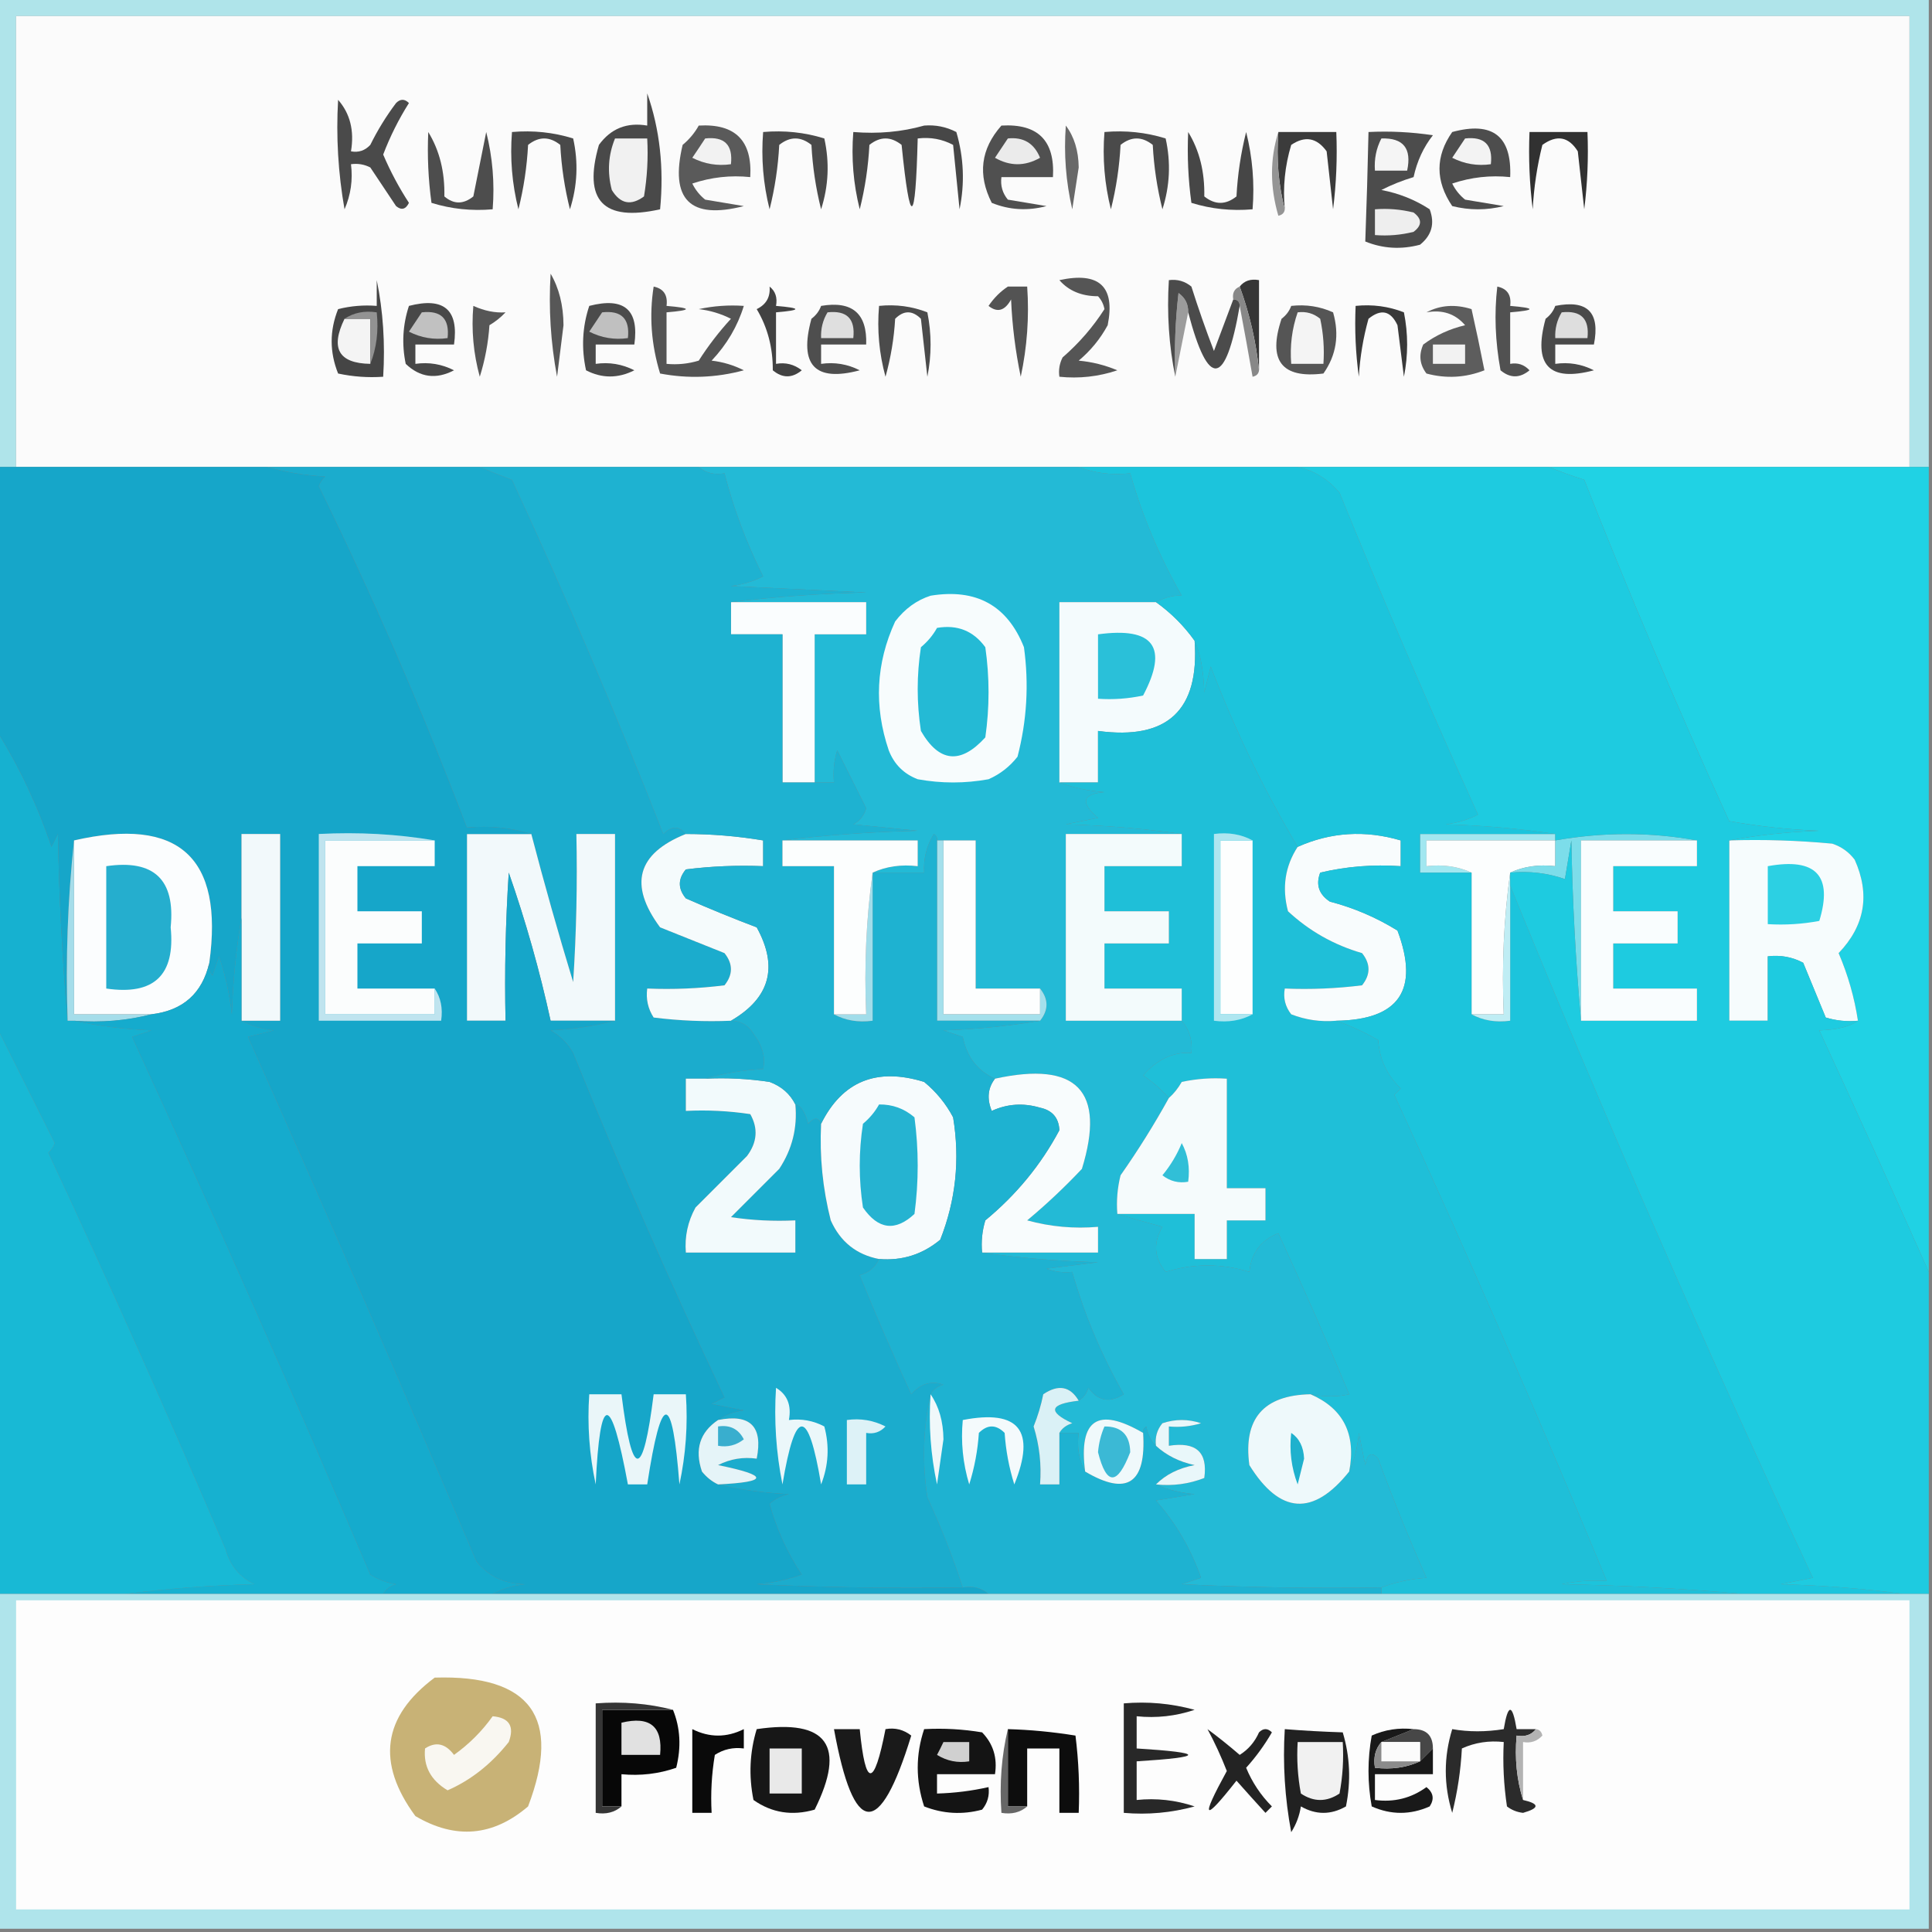 <?xml version="1.0" encoding="UTF-8"?>
<!DOCTYPE svg PUBLIC "-//W3C//DTD SVG 1.1//EN" "http://www.w3.org/Graphics/SVG/1.1/DTD/svg11.dtd">
<svg xmlns="http://www.w3.org/2000/svg" version="1.1" width="300px" height="300px" style="shape-rendering:geometricPrecision; text-rendering:geometricPrecision; image-rendering:optimizeQuality; fill-rule:evenodd; clip-rule:evenodd" xmlns:xlink="http://www.w3.org/1999/xlink">
<rect width="100%" height="100%" fill="#808080" stroke="none"/>
<g><path style="opacity:1" fill="#afe4ea" d="M -0.5,-0.5 C 99.5,-0.5 199.5,-0.5 299.5,-0.5C 299.5,23.833 299.5,48.167 299.5,72.5C 298.5,72.5 297.5,72.5 296.5,72.5C 296.5,49.167 296.5,25.833 296.5,2.5C 198.5,2.5 100.5,2.5 2.5,2.5C 2.5,25.833 2.5,49.167 2.5,72.5C 1.5,72.5 0.5,72.5 -0.5,72.5C -0.5,48.167 -0.5,23.833 -0.5,-0.5 Z"/></g>
<g><path style="opacity:1" fill="#fbfbfb" d="M 296.5,72.5 C 277.833,72.5 259.167,72.5 240.5,72.5C 227.5,72.5 214.5,72.5 201.5,72.5C 190.167,72.5 178.833,72.5 167.5,72.5C 147.833,72.5 128.167,72.5 108.5,72.5C 97.167,72.5 85.833,72.5 74.5,72.5C 63.5,72.5 52.5,72.5 41.5,72.5C 28.5,72.5 15.5,72.5 2.5,72.5C 2.5,49.167 2.5,25.833 2.5,2.5C 100.5,2.5 198.5,2.5 296.5,2.5C 296.5,25.833 296.5,49.167 296.5,72.5 Z"/></g>
<g><path style="opacity:1" fill="#5a5a5a" d="M 108.5,19.5 C 114.167,19.167 116.833,21.833 116.5,27.5C 113.428,27.183 110.428,27.516 107.5,28.5C 107.977,29.478 108.643,30.311 109.5,31C 111.5,31.333 113.5,31.667 115.5,32C 107.145,34.152 103.979,30.985 106,22.5C 107.045,21.627 107.878,20.627 108.5,19.5 Z"/></g>
<g><path style="opacity:1" fill="#4a4a4a" d="M 171.5,20.5 C 174.777,20.216 177.943,20.549 181,21.5C 181.825,25.211 181.659,28.878 180.5,32.5C 179.676,29.215 179.176,25.882 179,22.5C 177.333,21.167 175.667,21.167 174,22.5C 173.824,25.882 173.324,29.215 172.5,32.5C 171.509,28.555 171.176,24.555 171.5,20.5 Z"/></g>
<g><path style="opacity:1" fill="#4c4c4c" d="M 212.5,20.5 C 215.85,20.335 219.183,20.502 222.5,21C 221.036,22.864 220.036,25.031 219.5,27.5C 217.775,28.015 216.108,28.682 214.5,29.5C 217.257,30.029 219.757,31.029 222,32.5C 222.825,34.701 222.325,36.534 220.5,38C 217.571,38.777 214.737,38.611 212,37.5C 212.212,31.785 212.379,26.118 212.5,20.5 Z"/></g>
<g><path style="opacity:1" fill="#494949" d="M 79.5,20.5 C 82.777,20.216 85.943,20.549 89,21.5C 89.825,25.211 89.659,28.878 88.5,32.5C 87.676,29.215 87.176,25.882 87,22.5C 85.333,21.167 83.667,21.167 82,22.5C 81.824,25.882 81.324,29.215 80.5,32.5C 79.509,28.555 79.176,24.555 79.5,20.5 Z"/></g>
<g><path style="opacity:1" fill="#494949" d="M 100.5,14.5 C 102.453,20.074 103.12,26.074 102.5,32.5C 93.662,34.475 90.495,31.142 93,22.5C 94.848,19.959 97.348,18.959 100.5,19.5C 100.5,17.833 100.5,16.167 100.5,14.5 Z"/></g>
<g><path style="opacity:1" fill="#474747" d="M 143.5,19.5 C 145.262,19.357 146.929,19.691 148.5,20.5C 149.66,24.459 149.827,28.459 149,32.5C 148.667,29.167 148.333,25.833 148,22.5C 146.301,21.594 144.467,21.261 142.5,21.5C 142.153,35.191 141.32,35.525 140,22.5C 138.333,21.167 136.667,21.167 135,22.5C 134.824,25.882 134.324,29.215 133.5,32.5C 132.509,28.555 132.176,24.555 132.5,20.5C 136.371,20.815 140.038,20.482 143.5,19.5 Z"/></g>
<g><path style="opacity:1" fill="#686868" d="M 165.5,19.5 C 166.8,21.223 167.467,23.39 167.5,26C 167.167,28.167 166.833,30.333 166.5,32.5C 165.508,28.217 165.174,23.884 165.5,19.5 Z"/></g>
<g><path style="opacity:1" fill="#3b3b3b" d="M 198.5,20.5 C 201.5,20.5 204.5,20.5 207.5,20.5C 207.666,24.514 207.499,28.514 207,32.5C 206.667,29.5 206.333,26.5 206,23.5C 204.477,21.38 202.644,21.047 200.5,22.5C 199.513,25.768 199.18,29.102 199.5,32.5C 198.517,28.702 198.183,24.702 198.5,20.5 Z"/></g>
<g><path style="opacity:1" fill="#f1f1f1" d="M 95.5,21.5 C 97.167,21.5 98.833,21.5 100.5,21.5C 100.665,24.518 100.498,27.518 100,30.5C 97.978,31.991 96.312,31.658 95,29.5C 94.278,26.739 94.445,24.073 95.5,21.5 Z"/></g>
<g><path style="opacity:1" fill="#f2f2f2" d="M 109.5,21.5 C 112.5,21.167 113.833,22.5 113.5,25.5C 111.396,25.799 109.396,25.466 107.5,24.5C 108.193,23.482 108.859,22.482 109.5,21.5 Z"/></g>
<g><path style="opacity:1" fill="#464646" d="M 184.5,20.5 C 186.25,23.355 187.083,26.689 187,30.5C 188.667,31.833 190.333,31.833 192,30.5C 192.176,27.118 192.676,23.785 193.5,20.5C 194.491,24.445 194.824,28.445 194.5,32.5C 191.223,32.784 188.057,32.45 185,31.5C 184.501,27.848 184.335,24.182 184.5,20.5 Z"/></g>
<g><path style="opacity:1" fill="#959595" d="M 198.5,20.5 C 198.183,24.702 198.517,28.702 199.5,32.5C 199.44,33.043 199.107,33.376 198.5,33.5C 197.189,29.016 197.189,24.683 198.5,20.5 Z"/></g>
<g><path style="opacity:1" fill="#f5f5f5" d="M 214.5,21.5 C 217.91,21.384 219.244,23.05 218.5,26.5C 216.833,26.5 215.167,26.5 213.5,26.5C 213.366,24.709 213.699,23.042 214.5,21.5 Z"/></g>
<g><path style="opacity:1" fill="#4a4a4a" d="M 52.5,15.5 C 54.369,17.635 55.036,20.302 54.5,23.5C 55.675,23.719 56.675,23.386 57.5,22.5C 58.635,20.201 59.968,18.034 61.5,16C 62.167,15.333 62.833,15.333 63.5,16C 61.903,18.527 60.57,21.194 59.5,24C 60.615,26.616 61.949,29.116 63.5,31.5C 62.998,32.521 62.332,32.688 61.5,32C 60.167,30 58.833,28 57.5,26C 56.552,25.517 55.552,25.351 54.5,25.5C 54.808,27.924 54.474,30.257 53.5,32.5C 52.505,26.872 52.171,21.206 52.5,15.5 Z"/></g>
<g><path style="opacity:1" fill="#4a4a4a" d="M 118.5,20.5 C 121.777,20.216 124.943,20.549 128,21.5C 128.825,25.211 128.659,28.878 127.5,32.5C 126.676,29.215 126.176,25.882 126,22.5C 124.333,21.167 122.667,21.167 121,22.5C 120.824,25.882 120.324,29.215 119.5,32.5C 118.509,28.555 118.176,24.555 118.5,20.5 Z"/></g>
<g><path style="opacity:1" fill="#313131" d="M 237.5,20.5 C 240.5,20.5 243.5,20.5 246.5,20.5C 246.666,24.514 246.499,28.514 246,32.5C 245.667,29.5 245.333,26.5 245,23.5C 243.573,21.213 241.739,20.88 239.5,22.5C 238.676,25.785 238.176,29.118 238,32.5C 237.501,28.514 237.334,24.514 237.5,20.5 Z"/></g>
<g><path style="opacity:1" fill="#4d4d4d" d="M 225.5,20.5 C 231.771,18.797 234.771,21.131 234.5,27.5C 231.428,27.183 228.428,27.516 225.5,28.5C 225.977,29.478 226.643,30.311 227.5,31C 229.5,31.333 231.5,31.667 233.5,32C 230.833,32.667 228.167,32.667 225.5,32C 222.864,28.1 222.864,24.267 225.5,20.5 Z"/></g>
<g><path style="opacity:1" fill="#f3f3f3" d="M 227.5,21.5 C 230.5,21.167 231.833,22.5 231.5,25.5C 229.396,25.799 227.396,25.466 225.5,24.5C 226.193,23.482 226.859,22.482 227.5,21.5 Z"/></g>
<g><path style="opacity:1" fill="#505050" d="M 155.5,19.5 C 161.167,19.167 163.833,21.833 163.5,27.5C 160.833,27.5 158.167,27.5 155.5,27.5C 155.33,28.822 155.663,29.989 156.5,31C 158.5,31.333 160.5,31.667 162.5,32C 159.571,32.777 156.737,32.611 154,31.5C 151.784,27.132 152.284,23.132 155.5,19.5 Z"/></g>
<g><path style="opacity:1" fill="#ebebeb" d="M 156.5,21.5 C 158.912,21.244 160.579,22.244 161.5,24.5C 159.167,25.833 156.833,25.833 154.5,24.5C 155.193,23.482 155.859,22.482 156.5,21.5 Z"/></g>
<g><path style="opacity:1" fill="#4d4d4d" d="M 66.5,20.5 C 68.25,23.355 69.084,26.689 69,30.5C 70.458,31.747 71.958,31.747 73.5,30.5C 74.167,27.167 74.833,23.833 75.5,20.5C 76.491,24.445 76.824,28.445 76.5,32.5C 73.223,32.784 70.057,32.45 67,31.5C 66.501,27.848 66.335,24.182 66.5,20.5 Z"/></g>
<g><path style="opacity:1" fill="#eeeeee" d="M 213.5,32.5 C 215.527,32.338 217.527,32.505 219.5,33C 220.833,34 220.833,35 219.5,36C 217.527,36.495 215.527,36.662 213.5,36.5C 213.5,35.167 213.5,33.833 213.5,32.5 Z"/></g>
<g><path style="opacity:1" fill="#555555" d="M 164.5,43.5 C 170.699,42.154 173.199,44.487 172,50.5C 170.859,52.609 169.359,54.442 167.5,56C 169.577,56.192 171.577,56.692 173.5,57.5C 170.572,58.484 167.572,58.817 164.5,58.5C 164.351,57.448 164.517,56.448 165,55.5C 167.553,53.284 169.72,50.784 171.5,48C 171.355,47.228 171.022,46.561 170.5,46C 167.949,45.998 165.949,45.164 164.5,43.5 Z"/></g>
<g><path style="opacity:1" fill="#575757" d="M 85.5,42.5 C 86.812,44.743 87.478,47.41 87.5,50.5C 87.167,53.167 86.833,55.833 86.5,58.5C 85.505,53.208 85.172,47.875 85.5,42.5 Z"/></g>
<g><path style="opacity:1" fill="#363636" d="M 195.5,57.5 C 195.036,53.05 194.036,48.717 192.5,44.5C 193.209,43.596 194.209,43.263 195.5,43.5C 195.5,48.167 195.5,52.833 195.5,57.5 Z"/></g>
<g><path style="opacity:1" fill="#535353" d="M 156.5,44.5 C 157.5,44.5 158.5,44.5 159.5,44.5C 159.827,49.214 159.493,53.88 158.5,58.5C 157.673,54.541 157.173,50.541 157,46.5C 156.035,48.26 154.868,48.594 153.5,47.5C 154.34,46.265 155.34,45.265 156.5,44.5 Z"/></g>
<g><path style="opacity:1" fill="#515151" d="M 232.5,44.5 C 234.048,44.821 234.715,45.821 234.5,47.5C 238.5,47.833 238.5,48.167 234.5,48.5C 234.5,51.167 234.5,53.833 234.5,56.5C 235.675,56.281 236.675,56.614 237.5,57.5C 235.994,58.747 234.494,58.747 233,57.5C 232.175,53.022 232.009,48.689 232.5,44.5 Z"/></g>
<g><path style="opacity:1" fill="#454545" d="M 58.5,43.5 C 59.487,48.305 59.821,53.305 59.5,58.5C 57.143,58.663 54.81,58.497 52.5,58C 51.167,54.667 51.167,51.333 52.5,48C 54.473,47.505 56.473,47.338 58.5,47.5C 58.5,46.167 58.5,44.833 58.5,43.5 Z"/></g>
<g><path style="opacity:1" fill="#565656" d="M 73.5,47.5 C 75.225,48.278 76.891,48.611 78.5,48.5C 77.758,49.287 76.925,49.953 76,50.5C 75.818,53.226 75.318,55.893 74.5,58.5C 73.511,54.893 73.177,51.226 73.5,47.5 Z"/></g>
<g><path style="opacity:1" fill="#f4f4f4" d="M 53.5,49.5 C 54.833,49.5 56.167,49.5 57.5,49.5C 57.5,51.833 57.5,54.167 57.5,56.5C 52.59,56.424 51.257,54.09 53.5,49.5 Z"/></g>
<g><path style="opacity:1" fill="#929292" d="M 53.5,49.5 C 54.919,48.549 56.585,48.215 58.5,48.5C 58.806,51.385 58.473,54.052 57.5,56.5C 57.5,54.167 57.5,51.833 57.5,49.5C 56.167,49.5 54.833,49.5 53.5,49.5 Z"/></g>
<g><path style="opacity:1" fill="#545454" d="M 101.5,44.5 C 103.048,44.821 103.715,45.821 103.5,47.5C 107.5,47.833 107.5,48.167 103.5,48.5C 103.5,51.167 103.5,53.833 103.5,56.5C 105.199,56.66 106.866,56.493 108.5,56C 109.975,53.691 111.642,51.524 113.5,49.5C 111.922,48.702 110.256,48.202 108.5,48C 110.81,47.503 113.143,47.337 115.5,47.5C 114.53,50.661 112.863,53.494 110.5,56C 112.256,56.202 113.922,56.702 115.5,57.5C 111.205,58.661 106.871,58.828 102.5,58C 101.123,53.513 100.79,49.013 101.5,44.5 Z"/></g>
<g><path style="opacity:1" fill="#424242" d="M 119.5,44.5 C 120.404,45.209 120.737,46.209 120.5,47.5C 124.5,47.833 124.5,48.167 120.5,48.5C 120.5,51.167 120.5,53.833 120.5,56.5C 121.978,56.238 123.311,56.571 124.5,57.5C 122.994,58.747 121.494,58.747 120,57.5C 120.021,53.991 119.188,50.825 117.5,48C 118.973,47.29 119.64,46.124 119.5,44.5 Z"/></g>
<g><path style="opacity:1" fill="#4b4b4b" d="M 136.5,47.5 C 139.119,47.232 141.619,47.565 144,48.5C 144.667,51.833 144.667,55.167 144,58.5C 143.667,55.5 143.333,52.5 143,49.5C 141.667,48.167 140.333,48.167 139,49.5C 138.821,52.553 138.321,55.553 137.5,58.5C 136.511,54.893 136.177,51.226 136.5,47.5 Z"/></g>
<g><path style="opacity:1" fill="#9c9c9c" d="M 184.5,48.5 C 183.833,51.833 183.167,55.167 182.5,58.5C 182.334,54.154 182.501,49.821 183,45.5C 184.039,46.244 184.539,47.244 184.5,48.5 Z"/></g>
<g><path style="opacity:1" fill="#393939" d="M 210.5,47.5 C 213.119,47.232 215.619,47.565 218,48.5C 218.667,51.833 218.667,55.167 218,58.5C 217.667,55.833 217.333,53.167 217,50.5C 215.946,48.246 214.446,47.913 212.5,49.5C 211.679,52.447 211.179,55.447 211,58.5C 210.501,54.848 210.335,51.182 210.5,47.5 Z"/></g>
<g><path style="opacity:1" fill="#5d5d5d" d="M 221.5,48.5 C 223.628,47.371 225.961,47.204 228.5,48C 229.206,51.131 229.873,54.298 230.5,57.5C 227.554,58.655 224.554,58.821 221.5,58C 220.446,56.612 220.28,55.112 221,53.5C 222.916,52.072 225.083,51.072 227.5,50.5C 225.977,48.718 223.977,48.051 221.5,48.5 Z"/></g>
<g><path style="opacity:1" fill="#888888" d="M 192.5,44.5 C 194.036,48.717 195.036,53.05 195.5,57.5C 195.44,58.043 195.107,58.376 194.5,58.5C 193.833,54.688 193.166,51.021 192.5,47.5C 192.5,46.833 192.167,46.5 191.5,46.5C 191.328,45.508 191.662,44.842 192.5,44.5 Z"/></g>
<g><path style="opacity:1" fill="#555555" d="M 200.5,47.5 C 202.792,47.244 204.959,47.577 207,48.5C 208.004,51.993 207.504,55.159 205.5,58C 198.999,58.812 196.832,55.979 199,49.5C 199.717,48.956 200.217,48.289 200.5,47.5 Z"/></g>
<g><path style="opacity:1" fill="#f4f4f4" d="M 201.5,48.5 C 202.822,48.33 203.989,48.663 205,49.5C 205.497,51.81 205.663,54.143 205.5,56.5C 203.833,56.5 202.167,56.5 200.5,56.5C 200.279,53.721 200.612,51.054 201.5,48.5 Z"/></g>
<g><path style="opacity:1" fill="#484848" d="M 63.5,47.5 C 68.931,46.094 71.265,48.094 70.5,53.5C 68.5,53.5 66.5,53.5 64.5,53.5C 64.5,54.5 64.5,55.5 64.5,56.5C 66.604,56.201 68.604,56.534 70.5,57.5C 67.719,58.952 65.219,58.619 63,56.5C 62.366,53.445 62.532,50.445 63.5,47.5 Z"/></g>
<g><path style="opacity:1" fill="#c1c1c1" d="M 65.5,48.5 C 68.5,48.167 69.833,49.5 69.5,52.5C 67.396,52.799 65.396,52.466 63.5,51.5C 64.192,50.482 64.859,49.482 65.5,48.5 Z"/></g>
<g><path style="opacity:1" fill="#4b4b4b" d="M 91.5,47.5 C 96.931,46.094 99.265,48.094 98.5,53.5C 96.5,53.5 94.5,53.5 92.5,53.5C 92.5,54.5 92.5,55.5 92.5,56.5C 94.604,56.201 96.604,56.534 98.5,57.5C 95.966,58.777 93.466,58.777 91,57.5C 90.253,54.076 90.42,50.743 91.5,47.5 Z"/></g>
<g><path style="opacity:1" fill="#c0c0c0" d="M 93.5,48.5 C 96.5,48.167 97.833,49.5 97.5,52.5C 95.396,52.799 93.396,52.466 91.5,51.5C 92.192,50.482 92.859,49.482 93.5,48.5 Z"/></g>
<g><path style="opacity:1" fill="#4e4e4e" d="M 127.5,47.5 C 132.339,46.677 134.673,48.677 134.5,53.5C 132.167,53.5 129.833,53.5 127.5,53.5C 127.5,54.5 127.5,55.5 127.5,56.5C 129.604,56.201 131.604,56.534 133.5,57.5C 126.525,59.356 124.025,56.689 126,49.5C 126.717,48.956 127.217,48.289 127.5,47.5 Z"/></g>
<g><path style="opacity:1" fill="#dfdfdf" d="M 128.5,48.5 C 131.5,48.167 132.833,49.5 132.5,52.5C 130.833,52.5 129.167,52.5 127.5,52.5C 127.433,51.041 127.766,49.708 128.5,48.5 Z"/></g>
<g><path style="opacity:1" fill="#4a4a4a" d="M 241.5,47.5 C 246.5,46.5 248.5,48.5 247.5,53.5C 245.5,53.5 243.5,53.5 241.5,53.5C 241.5,54.5 241.5,55.5 241.5,56.5C 243.604,56.201 245.604,56.534 247.5,57.5C 240.525,59.356 238.025,56.689 240,49.5C 240.717,48.956 241.217,48.289 241.5,47.5 Z"/></g>
<g><path style="opacity:1" fill="#dedede" d="M 242.5,48.5 C 245.5,48.167 246.833,49.5 246.5,52.5C 244.833,52.5 243.167,52.5 241.5,52.5C 241.433,51.041 241.766,49.708 242.5,48.5 Z"/></g>
<g><path style="opacity:1" fill="#f2f2f2" d="M 222.5,53.5 C 224.167,53.5 225.833,53.5 227.5,53.5C 227.5,54.5 227.5,55.5 227.5,56.5C 225.833,56.5 224.167,56.5 222.5,56.5C 222.5,55.5 222.5,54.5 222.5,53.5 Z"/></g>
<g><path style="opacity:1" fill="#4b4b4b" d="M 191.5,46.5 C 192.167,46.5 192.5,46.833 192.5,47.5C 190.313,60.104 187.646,60.437 184.5,48.5C 184.539,47.244 184.039,46.244 183,45.5C 182.501,49.821 182.334,54.154 182.5,58.5C 181.513,53.695 181.179,48.695 181.5,43.5C 182.822,43.33 183.989,43.663 185,44.5C 186.07,47.877 187.236,51.21 188.5,54.5C 189.507,51.81 190.507,49.144 191.5,46.5 Z"/></g>
<g><path style="opacity:1" fill="#1baccd" d="M 41.5,72.5 C 52.5,72.5 63.5,72.5 74.5,72.5C 76.042,73.163 77.709,73.83 79.5,74.5C 87.908,92.642 95.741,110.975 103,129.5C 104.292,128.209 105.458,128.209 106.5,129.5C 98.923,132.538 97.59,137.371 102.5,144C 105.833,145.333 109.167,146.667 112.5,148C 113.833,149.667 113.833,151.333 112.5,153C 108.514,153.499 104.514,153.666 100.5,153.5C 100.286,155.144 100.62,156.644 101.5,158C 105.486,158.499 109.486,158.666 113.5,158.5C 115.017,158.511 116.184,159.177 117,160.5C 118.406,162.364 118.906,164.197 118.5,166C 115.305,166.181 112.305,166.681 109.5,167.5C 108.5,167.5 107.5,167.5 106.5,167.5C 106.5,169.167 106.5,170.833 106.5,172.5C 109.85,172.335 113.183,172.502 116.5,173C 117.749,175.21 117.582,177.376 116,179.5C 113.333,182.167 110.667,184.833 108,187.5C 106.798,189.677 106.298,192.011 106.5,194.5C 112.167,194.5 117.833,194.5 123.5,194.5C 123.5,192.833 123.5,191.167 123.5,189.5C 120.15,189.665 116.817,189.498 113.5,189C 116,186.5 118.5,184 121,181.5C 123.006,178.464 123.84,175.131 123.5,171.5C 124.337,171.602 125.004,172.602 125.5,174.5C 126.429,173.45 127.095,173.45 127.5,174.5C 127.25,179.58 127.75,184.58 129,189.5C 130.48,192.817 132.98,194.817 136.5,195.5C 135.942,196.79 134.942,197.623 133.5,198C 136.002,204.178 138.669,210.345 141.5,216.5C 142.869,214.876 144.536,214.376 146.5,215C 145.584,215.278 144.918,215.778 144.5,216.5C 143.349,221.65 143.183,226.984 144,232.5C 146.13,237.087 147.963,241.753 149.5,246.5C 138.828,246.667 128.161,246.5 117.5,246C 119.9,245.814 122.234,245.314 124.5,244.5C 122.26,241.12 120.593,237.454 119.5,233.5C 120.376,232.749 121.376,232.249 122.5,232C 118.644,231.823 114.977,231.323 111.5,230.5C 119.398,230.114 119.398,229.114 111.5,227.5C 113.396,226.534 115.396,226.201 117.5,226.5C 118.5,221.5 116.5,219.5 111.5,220.5C 112.609,219.71 113.942,219.21 115.5,219C 113.833,218.667 112.167,218.333 110.5,218C 111.167,217.667 111.833,217.333 112.5,217C 103.993,199.032 96.16,181.199 89,163.5C 88.167,162 87,160.833 85.5,160C 89.025,159.821 92.359,159.321 95.5,158.5C 95.5,148.833 95.5,139.167 95.5,129.5C 93.5,129.5 91.5,129.5 89.5,129.5C 89.666,137.174 89.5,144.841 89,152.5C 86.674,144.86 84.507,137.193 82.5,129.5C 79.375,128.521 76.042,128.187 72.5,128.5C 65.64,110.45 57.973,92.783 49.5,75.5C 49.709,74.914 50.043,74.414 50.5,74C 47.305,73.82 44.305,73.32 41.5,72.5 Z"/></g>
<g><path style="opacity:1" fill="#23bad6" d="M 108.5,72.5 C 128.167,72.5 147.833,72.5 167.5,72.5C 169.948,73.473 172.615,73.806 175.5,73.5C 177.377,80.123 180.044,86.456 183.5,92.5C 182.309,92.405 180.975,92.738 179.5,93.5C 174.5,93.5 169.5,93.5 164.5,93.5C 164.5,102.833 164.5,112.167 164.5,121.5C 166.631,122.314 168.964,122.814 171.5,123C 168.046,123.293 167.712,124.626 170.5,127C 168.833,127.333 167.167,127.667 165.5,128C 171.681,128.172 177.681,128.672 183.5,129.5C 177.5,129.5 171.5,129.5 165.5,129.5C 165.5,139.167 165.5,148.833 165.5,158.5C 171.5,158.5 177.5,158.5 183.5,158.5C 184.703,159.943 185.203,161.609 185,163.5C 182.182,163.315 179.682,164.482 177.5,167C 179.027,168.032 180.36,169.199 181.5,170.5C 179.225,174.615 176.725,178.615 174,182.5C 173.505,184.473 173.338,186.473 173.5,188.5C 175.698,189.165 178.031,189.832 180.5,190.5C 179.036,192.993 179.203,195.326 181,197.5C 185.333,196.167 189.667,196.167 194,197.5C 194.295,194.568 195.795,192.568 198.5,191.5C 202.431,200.05 206.098,208.383 209.5,216.5C 207.674,216.92 205.674,216.92 203.5,216.5C 196.194,216.638 193.027,220.304 194,227.5C 198.747,235.15 203.914,235.483 209.5,228.5C 210.309,226.708 210.809,224.708 211,222.5C 211.333,224.167 211.667,225.833 212,227.5C 212.317,225.699 212.984,225.366 214,226.5C 216.27,232.728 218.77,238.895 221.5,245C 218.964,245.186 216.631,245.686 214.5,246.5C 204.161,246.666 193.828,246.5 183.5,246C 184.5,245.667 185.5,245.333 186.5,245C 184.922,240.504 182.589,236.504 179.5,233C 181.5,232.667 183.5,232.333 185.5,232C 183.292,231.809 181.292,231.309 179.5,230.5C 182.119,230.768 184.619,230.435 187,229.5C 187.563,225.498 185.73,223.831 181.5,224.5C 181.5,223.5 181.5,222.5 181.5,221.5C 183.199,221.66 184.866,221.494 186.5,221C 184.5,220.333 182.5,220.333 180.5,221C 179.663,222.011 179.33,223.178 179.5,224.5C 178.732,223.737 178.232,222.737 178,221.5C 177.601,221.728 177.435,222.062 177.5,222.5C 170.459,218.399 167.459,220.399 168.5,228.5C 167.539,226.735 167.205,224.735 167.5,222.5C 166.5,222.5 165.5,222.5 164.5,222.5C 164.918,221.778 165.584,221.278 166.5,221C 162.637,219.186 162.97,218.02 167.5,217.5C 168.222,217.082 168.722,216.416 169,215.5C 170.493,217.56 172.326,217.893 174.5,216.5C 171.048,210.473 168.382,204.139 166.5,197.5C 165.127,197.657 163.793,197.49 162.5,197C 165.167,196.667 167.833,196.333 170.5,196C 164.319,195.828 158.319,195.328 152.5,194.5C 158.5,194.5 164.5,194.5 170.5,194.5C 170.5,193.167 170.5,191.833 170.5,190.5C 166.774,190.823 163.107,190.489 159.5,189.5C 162.484,187.016 165.318,184.35 168,181.5C 171.725,169.387 167.225,164.72 154.5,167.5C 151.782,166.271 150.116,164.104 149.5,161C 148.5,160.667 147.5,160.333 146.5,160C 151.684,159.826 156.684,159.326 161.5,158.5C 162.833,156.833 162.833,155.167 161.5,153.5C 158.167,153.5 154.833,153.5 151.5,153.5C 151.5,145.833 151.5,138.167 151.5,130.5C 149.833,130.5 148.167,130.5 146.5,130.5C 146.167,130.5 145.833,130.5 145.5,130.5C 145.565,130.062 145.399,129.728 145,129.5C 143.872,131.345 143.372,133.345 143.5,135.5C 140.833,135.5 138.167,135.5 135.5,135.5C 137.607,134.532 139.941,134.198 142.5,134.5C 142.5,133.167 142.5,131.833 142.5,130.5C 135.5,130.5 128.5,130.5 121.5,130.5C 128.321,129.671 135.321,129.171 142.5,129C 139.167,128.667 135.833,128.333 132.5,128C 133.516,127.481 134.182,126.647 134.5,125.5C 133.003,122.505 131.503,119.505 130,116.5C 129.506,118.134 129.34,119.801 129.5,121.5C 128.5,121.5 127.5,121.5 126.5,121.5C 126.5,113.833 126.5,106.167 126.5,98.5C 129.167,98.5 131.833,98.5 134.5,98.5C 134.5,96.833 134.5,95.167 134.5,93.5C 127.5,93.5 120.5,93.5 113.5,93.5C 120.321,92.671 127.321,92.171 134.5,92C 127.5,91.667 120.5,91.333 113.5,91C 115.256,90.798 116.922,90.298 118.5,89.5C 115.924,84.354 113.924,79.021 112.5,73.5C 110.901,73.768 109.568,73.434 108.5,72.5 Z"/></g>
<g><path style="opacity:1" fill="#20d2e4" d="M 240.5,72.5 C 259.167,72.5 277.833,72.5 296.5,72.5C 297.5,72.5 298.5,72.5 299.5,72.5C 299.5,114.167 299.5,155.833 299.5,197.5C 293.941,185.008 288.275,172.508 282.5,160C 285.319,159.897 287.319,159.397 288.5,158.5C 287.956,154.9 286.956,151.4 285.5,148C 289.585,143.736 290.419,138.903 288,133.5C 287.097,132.299 285.931,131.465 284.5,131C 279.177,130.501 273.844,130.334 268.5,130.5C 272.982,129.674 277.649,129.174 282.5,129C 277.798,128.828 273.132,128.328 268.5,127.5C 260.429,109.771 252.929,92.105 246,74.5C 244.052,73.891 242.218,73.224 240.5,72.5 Z"/></g>
<g><path style="opacity:1" fill="#fafdfe" d="M 113.5,93.5 C 120.5,93.5 127.5,93.5 134.5,93.5C 134.5,95.167 134.5,96.833 134.5,98.5C 131.833,98.5 129.167,98.5 126.5,98.5C 126.5,106.167 126.5,113.833 126.5,121.5C 124.833,121.5 123.167,121.5 121.5,121.5C 121.5,113.833 121.5,106.167 121.5,98.5C 118.833,98.5 116.167,98.5 113.5,98.5C 113.5,96.833 113.5,95.167 113.5,93.5 Z"/></g>
<g><path style="opacity:1" fill="#f7fcfd" d="M 144.5,92.5 C 151.593,91.345 156.427,94.012 159,100.5C 159.789,106.237 159.456,111.903 158,117.5C 156.786,119.049 155.286,120.215 153.5,121C 149.833,121.667 146.167,121.667 142.5,121C 140.333,120.167 138.833,118.667 138,116.5C 135.684,109.649 136.017,102.983 139,96.5C 140.5,94.531 142.333,93.198 144.5,92.5 Z"/></g>
<g><path style="opacity:1" fill="#f4fbfd" d="M 179.5,93.5 C 181.833,95.167 183.833,97.167 185.5,99.5C 186.27,110.289 181.27,114.956 170.5,113.5C 170.5,116.167 170.5,118.833 170.5,121.5C 168.5,121.5 166.5,121.5 164.5,121.5C 164.5,112.167 164.5,102.833 164.5,93.5C 169.5,93.5 174.5,93.5 179.5,93.5 Z"/></g>
<g><path style="opacity:1" fill="#2ac0d9" d="M 170.5,98.5 C 179.143,97.315 181.476,100.481 177.5,108C 175.19,108.497 172.857,108.663 170.5,108.5C 170.5,105.167 170.5,101.833 170.5,98.5 Z"/></g>
<g><path style="opacity:1" fill="#24bad5" d="M 145.5,97.5 C 148.652,96.959 151.152,97.959 153,100.5C 153.667,105.167 153.667,109.833 153,114.5C 149.157,118.729 145.823,118.395 143,113.5C 142.333,109.167 142.333,104.833 143,100.5C 144.045,99.627 144.878,98.627 145.5,97.5 Z"/></g>
<g><path style="opacity:1" fill="#1fbfd8" d="M 201.5,131.5 C 199.537,134.518 199.037,137.851 200,141.5C 203.297,144.567 207.131,146.733 211.5,148C 212.833,149.667 212.833,151.333 211.5,153C 207.514,153.499 203.514,153.666 199.5,153.5C 199.238,154.978 199.571,156.311 200.5,157.5C 202.747,158.374 205.08,158.708 207.5,158.5C 209.667,159.269 211.834,160.269 214,161.5C 214.22,164.516 215.387,167.016 217.5,169C 217.167,169.333 216.833,169.667 216.5,170C 227.999,195.013 238.999,220.18 249.5,245.5C 247.143,245.337 244.81,245.503 242.5,246C 252.009,246.17 261.342,246.67 270.5,247.5C 251.833,247.5 233.167,247.5 214.5,247.5C 214.5,247.167 214.5,246.833 214.5,246.5C 216.631,245.686 218.964,245.186 221.5,245C 218.77,238.895 216.27,232.728 214,226.5C 212.984,225.366 212.317,225.699 212,227.5C 211.667,225.833 211.333,224.167 211,222.5C 210.809,224.708 210.309,226.708 209.5,228.5C 210.61,222.717 208.61,218.717 203.5,216.5C 205.674,216.92 207.674,216.92 209.5,216.5C 206.098,208.383 202.431,200.05 198.5,191.5C 195.795,192.568 194.295,194.568 194,197.5C 189.667,196.167 185.333,196.167 181,197.5C 179.203,195.326 179.036,192.993 180.5,190.5C 178.031,189.832 175.698,189.165 173.5,188.5C 177.5,188.5 181.5,188.5 185.5,188.5C 185.5,190.833 185.5,193.167 185.5,195.5C 187.167,195.5 188.833,195.5 190.5,195.5C 190.5,193.5 190.5,191.5 190.5,189.5C 192.5,189.5 194.5,189.5 196.5,189.5C 196.5,187.833 196.5,186.167 196.5,184.5C 194.5,184.5 192.5,184.5 190.5,184.5C 190.5,178.833 190.5,173.167 190.5,167.5C 188.143,167.337 185.81,167.503 183.5,168C 182.934,168.995 182.267,169.828 181.5,170.5C 180.36,169.199 179.027,168.032 177.5,167C 179.682,164.482 182.182,163.315 185,163.5C 185.203,161.609 184.703,159.943 183.5,158.5C 183.5,156.833 183.5,155.167 183.5,153.5C 179.5,153.5 175.5,153.5 171.5,153.5C 171.5,151.167 171.5,148.833 171.5,146.5C 174.833,146.5 178.167,146.5 181.5,146.5C 181.5,144.833 181.5,143.167 181.5,141.5C 178.167,141.5 174.833,141.5 171.5,141.5C 171.5,139.167 171.5,136.833 171.5,134.5C 175.5,134.5 179.5,134.5 183.5,134.5C 183.5,132.833 183.5,131.167 183.5,129.5C 177.681,128.672 171.681,128.172 165.5,128C 167.167,127.667 168.833,127.333 170.5,127C 167.712,124.626 168.046,123.293 171.5,123C 168.964,122.814 166.631,122.314 164.5,121.5C 166.5,121.5 168.5,121.5 170.5,121.5C 170.5,118.833 170.5,116.167 170.5,113.5C 181.27,114.956 186.27,110.289 185.5,99.5C 186.38,101.378 186.88,104.045 187,107.5C 187.333,106.167 187.667,104.833 188,103.5C 191.746,113.322 196.246,122.655 201.5,131.5 Z"/></g>
<g><path style="opacity:1" fill="#16b1d0" d="M -0.5,113.5 C 2.983,119.074 5.816,125.074 8,131.5C 8.333,130.833 8.667,130.167 9,129.5C 9.17,139.342 9.67,149.009 10.5,158.5C 10.833,158.5 11.167,158.5 11.5,158.5C 15.312,159.324 19.312,159.824 23.5,160C 22.5,160.333 21.5,160.667 20.5,161C 33.203,188.599 45.536,216.433 57.5,244.5C 58.729,245.281 60.062,245.781 61.5,246C 60.584,246.278 59.917,246.778 59.5,247.5C 46.167,247.5 32.833,247.5 19.5,247.5C 25.987,246.672 32.654,246.172 39.5,246C 37.185,244.891 35.685,243.057 35,240.5C 25.841,219.101 16.674,198.601 7.5,179C 7.957,178.586 8.291,178.086 8.5,177.5C 5.49,171.481 2.49,165.481 -0.5,159.5C -0.5,144.167 -0.5,128.833 -0.5,113.5 Z"/></g>
<g><path style="opacity:1" fill="#f5fbfc" d="M 106.5,129.5 C 110.534,129.505 114.534,129.838 118.5,130.5C 118.5,131.833 118.5,133.167 118.5,134.5C 114.486,134.334 110.486,134.501 106.5,135C 105.253,136.494 105.253,137.994 106.5,139.5C 110.126,141.098 113.793,142.598 117.5,144C 120.892,150.151 119.559,154.984 113.5,158.5C 109.486,158.666 105.486,158.499 101.5,158C 100.62,156.644 100.286,155.144 100.5,153.5C 104.514,153.666 108.514,153.499 112.5,153C 113.833,151.333 113.833,149.667 112.5,148C 109.167,146.667 105.833,145.333 102.5,144C 97.59,137.371 98.923,132.538 106.5,129.5 Z"/></g>
<g><path style="opacity:1" fill="#f8fcfd" d="M 207.5,158.5 C 205.08,158.708 202.747,158.374 200.5,157.5C 199.571,156.311 199.238,154.978 199.5,153.5C 203.514,153.666 207.514,153.499 211.5,153C 212.833,151.333 212.833,149.667 211.5,148C 207.131,146.733 203.297,144.567 200,141.5C 199.037,137.851 199.537,134.518 201.5,131.5C 206.641,129.208 211.975,128.875 217.5,130.5C 217.5,131.833 217.5,133.167 217.5,134.5C 213.233,134.203 209.066,134.536 205,135.5C 204.289,137.367 204.789,138.867 206.5,140C 210.232,140.974 213.732,142.474 217,144.5C 220.441,153.693 217.274,158.36 207.5,158.5 Z"/></g>
<g><path style="opacity:1" fill="#a2e7f0" d="M 241.5,129.5 C 241.5,129.833 241.5,130.167 241.5,130.5C 234.833,130.5 228.167,130.5 221.5,130.5C 221.5,131.833 221.5,133.167 221.5,134.5C 224.059,134.198 226.393,134.532 228.5,135.5C 225.833,135.5 223.167,135.5 220.5,135.5C 220.5,133.5 220.5,131.5 220.5,129.5C 227.5,129.5 234.5,129.5 241.5,129.5 Z"/></g>
<g><path style="opacity:1" fill="#f2f9fb" d="M 82.5,129.5 C 84.507,137.193 86.674,144.86 89,152.5C 89.5,144.841 89.666,137.174 89.5,129.5C 91.5,129.5 93.5,129.5 95.5,129.5C 95.5,139.167 95.5,148.833 95.5,158.5C 92.167,158.5 88.833,158.5 85.5,158.5C 83.805,150.725 81.639,143.058 79,135.5C 78.5,143.159 78.334,150.826 78.5,158.5C 76.5,158.5 74.5,158.5 72.5,158.5C 72.5,148.833 72.5,139.167 72.5,129.5C 75.833,129.5 79.167,129.5 82.5,129.5 Z"/></g>
<g><path style="opacity:1" fill="#fdfefe" d="M 146.5,130.5 C 148.167,130.5 149.833,130.5 151.5,130.5C 151.5,138.167 151.5,145.833 151.5,153.5C 154.833,153.5 158.167,153.5 161.5,153.5C 161.5,154.833 161.5,156.167 161.5,157.5C 156.5,157.5 151.5,157.5 146.5,157.5C 146.5,148.5 146.5,139.5 146.5,130.5 Z"/></g>
<g><path style="opacity:1" fill="#f3fbfc" d="M 183.5,129.5 C 183.5,131.167 183.5,132.833 183.5,134.5C 179.5,134.5 175.5,134.5 171.5,134.5C 171.5,136.833 171.5,139.167 171.5,141.5C 174.833,141.5 178.167,141.5 181.5,141.5C 181.5,143.167 181.5,144.833 181.5,146.5C 178.167,146.5 174.833,146.5 171.5,146.5C 171.5,148.833 171.5,151.167 171.5,153.5C 175.5,153.5 179.5,153.5 183.5,153.5C 183.5,155.167 183.5,156.833 183.5,158.5C 177.5,158.5 171.5,158.5 165.5,158.5C 165.5,148.833 165.5,139.167 165.5,129.5C 171.5,129.5 177.5,129.5 183.5,129.5 Z"/></g>
<g><path style="opacity:1" fill="#fdfefe" d="M 194.5,130.5 C 194.5,139.5 194.5,148.5 194.5,157.5C 192.833,157.5 191.167,157.5 189.5,157.5C 189.5,148.5 189.5,139.5 189.5,130.5C 191.167,130.5 192.833,130.5 194.5,130.5 Z"/></g>
<g><path style="opacity:1" fill="#fcfefe" d="M 241.5,130.5 C 241.5,131.833 241.5,133.167 241.5,134.5C 238.941,134.198 236.607,134.532 234.5,135.5C 233.508,142.648 233.175,149.981 233.5,157.5C 231.833,157.5 230.167,157.5 228.5,157.5C 228.5,150.167 228.5,142.833 228.5,135.5C 226.393,134.532 224.059,134.198 221.5,134.5C 221.5,133.167 221.5,131.833 221.5,130.5C 228.167,130.5 234.833,130.5 241.5,130.5 Z"/></g>
<g><path style="opacity:1" fill="#f6fcfd" d="M 268.5,130.5 C 273.844,130.334 279.177,130.501 284.5,131C 285.931,131.465 287.097,132.299 288,133.5C 290.419,138.903 289.585,143.736 285.5,148C 286.956,151.4 287.956,154.9 288.5,158.5C 286.801,158.66 285.134,158.494 283.5,158C 282.338,155.184 281.171,152.35 280,149.5C 278.301,148.594 276.467,148.261 274.5,148.5C 274.5,151.833 274.5,155.167 274.5,158.5C 272.5,158.5 270.5,158.5 268.5,158.5C 268.5,149.167 268.5,139.833 268.5,130.5 Z"/></g>
<g><path style="opacity:1" fill="#7cddea" d="M 263.5,130.5 C 257.5,130.5 251.5,130.5 245.5,130.5C 245.5,139.833 245.5,149.167 245.5,158.5C 244.67,149.342 244.17,140.009 244,130.5C 243.667,132.5 243.333,134.5 243,136.5C 240.281,135.556 237.448,135.223 234.5,135.5C 236.607,134.532 238.941,134.198 241.5,134.5C 241.5,133.167 241.5,131.833 241.5,130.5C 248.932,129.189 256.265,129.189 263.5,130.5 Z"/></g>
<g><path style="opacity:1" fill="#a4e0ec" d="M 145.5,130.5 C 145.833,130.5 146.167,130.5 146.5,130.5C 146.5,139.5 146.5,148.5 146.5,157.5C 151.5,157.5 156.5,157.5 161.5,157.5C 161.5,156.167 161.5,154.833 161.5,153.5C 162.833,155.167 162.833,156.833 161.5,158.5C 156.167,158.5 150.833,158.5 145.5,158.5C 145.5,149.167 145.5,139.833 145.5,130.5 Z"/></g>
<g><path style="opacity:1" fill="#aee6f0" d="M 194.5,130.5 C 192.833,130.5 191.167,130.5 189.5,130.5C 189.5,139.5 189.5,148.5 189.5,157.5C 191.167,157.5 192.833,157.5 194.5,157.5C 192.735,158.461 190.735,158.795 188.5,158.5C 188.5,148.833 188.5,139.167 188.5,129.5C 190.735,129.205 192.735,129.539 194.5,130.5 Z"/></g>
<g><path style="opacity:1" fill="#16a6c9" d="M -0.5,72.5 C 0.5,72.5 1.5,72.5 2.5,72.5C 15.5,72.5 28.5,72.5 41.5,72.5C 44.305,73.32 47.305,73.82 50.5,74C 50.043,74.414 49.709,74.914 49.5,75.5C 57.973,92.783 65.64,110.45 72.5,128.5C 76.042,128.187 79.375,128.521 82.5,129.5C 79.167,129.5 75.833,129.5 72.5,129.5C 72.5,139.167 72.5,148.833 72.5,158.5C 74.5,158.5 76.5,158.5 78.5,158.5C 78.334,150.826 78.5,143.159 79,135.5C 81.639,143.058 83.805,150.725 85.5,158.5C 88.833,158.5 92.167,158.5 95.5,158.5C 92.359,159.321 89.025,159.821 85.5,160C 87,160.833 88.167,162 89,163.5C 96.16,181.199 103.993,199.032 112.5,217C 111.833,217.333 111.167,217.667 110.5,218C 112.167,218.333 113.833,218.667 115.5,219C 113.942,219.21 112.609,219.71 111.5,220.5C 108.668,222.407 107.834,225.073 109,228.5C 109.708,229.381 110.542,230.047 111.5,230.5C 114.977,231.323 118.644,231.823 122.5,232C 121.376,232.249 120.376,232.749 119.5,233.5C 120.593,237.454 122.26,241.12 124.5,244.5C 122.234,245.314 119.9,245.814 117.5,246C 128.161,246.5 138.828,246.667 149.5,246.5C 151.099,246.232 152.432,246.566 153.5,247.5C 127.833,247.5 102.167,247.5 76.5,247.5C 77.952,246.698 79.618,246.198 81.5,246C 78.385,245.97 75.885,244.803 74,242.5C 62.251,214.788 50.417,187.621 38.5,161C 39.833,160.667 41.167,160.333 42.5,160C 40.618,159.802 38.952,159.302 37.5,158.5C 39.5,158.5 41.5,158.5 43.5,158.5C 43.5,148.833 43.5,139.167 43.5,129.5C 41.5,129.5 39.5,129.5 37.5,129.5C 37.5,133.833 37.5,138.167 37.5,142.5C 36.674,147.316 36.174,152.316 36,157.5C 35.654,154.424 34.988,151.424 34,148.5C 33.667,149.5 33.333,150.5 33,151.5C 32.536,150.906 32.369,150.239 32.5,149.5C 34.765,133.103 27.765,126.769 11.5,130.5C 10.506,139.652 10.173,148.985 10.5,158.5C 9.67,149.009 9.17,139.342 9,129.5C 8.667,130.167 8.333,130.833 8,131.5C 5.816,125.074 2.983,119.074 -0.5,113.5C -0.5,99.833 -0.5,86.167 -0.5,72.5 Z"/></g>
<g><path style="opacity:1" fill="#bfe4ef" d="M 67.5,130.5 C 61.833,130.5 56.167,130.5 50.5,130.5C 50.5,139.5 50.5,148.5 50.5,157.5C 56.167,157.5 61.833,157.5 67.5,157.5C 67.5,156.167 67.5,154.833 67.5,153.5C 68.451,154.919 68.784,156.585 68.5,158.5C 62.167,158.5 55.833,158.5 49.5,158.5C 49.5,148.833 49.5,139.167 49.5,129.5C 55.69,129.177 61.69,129.51 67.5,130.5 Z"/></g>
<g><path style="opacity:1" fill="#fbfdfd" d="M 67.5,130.5 C 67.5,131.833 67.5,133.167 67.5,134.5C 63.5,134.5 59.5,134.5 55.5,134.5C 55.5,136.833 55.5,139.167 55.5,141.5C 58.833,141.5 62.167,141.5 65.5,141.5C 65.5,143.167 65.5,144.833 65.5,146.5C 62.167,146.5 58.833,146.5 55.5,146.5C 55.5,148.833 55.5,151.167 55.5,153.5C 59.5,153.5 63.5,153.5 67.5,153.5C 67.5,154.833 67.5,156.167 67.5,157.5C 61.833,157.5 56.167,157.5 50.5,157.5C 50.5,148.5 50.5,139.5 50.5,130.5C 56.167,130.5 61.833,130.5 67.5,130.5 Z"/></g>
<g><path style="opacity:1" fill="#f2f9fb" d="M 37.5,158.5 C 37.5,153.167 37.5,147.833 37.5,142.5C 37.5,138.167 37.5,133.833 37.5,129.5C 39.5,129.5 41.5,129.5 43.5,129.5C 43.5,139.167 43.5,148.833 43.5,158.5C 41.5,158.5 39.5,158.5 37.5,158.5 Z"/></g>
<g><path style="opacity:1" fill="#fbfdfe" d="M 11.5,130.5 C 27.765,126.769 34.765,133.103 32.5,149.5C 31.408,154.256 28.408,156.922 23.5,157.5C 19.5,157.5 15.5,157.5 11.5,157.5C 11.5,148.5 11.5,139.5 11.5,130.5 Z"/></g>
<g><path style="opacity:1" fill="#1cc4dc" d="M 167.5,72.5 C 178.833,72.5 190.167,72.5 201.5,72.5C 204.063,73.069 206.23,74.403 208,76.5C 214.671,92.898 221.837,109.565 229.5,126.5C 227.922,127.298 226.256,127.798 224.5,128C 230.348,128.173 236.015,128.673 241.5,129.5C 234.5,129.5 227.5,129.5 220.5,129.5C 220.5,131.5 220.5,133.5 220.5,135.5C 223.167,135.5 225.833,135.5 228.5,135.5C 228.5,142.833 228.5,150.167 228.5,157.5C 230.265,158.461 232.265,158.795 234.5,158.5C 234.5,151.5 234.5,144.5 234.5,137.5C 248.912,172.884 264.579,208.717 281.5,245C 279.833,245.333 278.167,245.667 276.5,246C 283.013,246.172 289.347,246.672 295.5,247.5C 287.167,247.5 278.833,247.5 270.5,247.5C 261.342,246.67 252.009,246.17 242.5,246C 244.81,245.503 247.143,245.337 249.5,245.5C 238.999,220.18 227.999,195.013 216.5,170C 216.833,169.667 217.167,169.333 217.5,169C 215.387,167.016 214.22,164.516 214,161.5C 211.834,160.269 209.667,159.269 207.5,158.5C 217.274,158.36 220.441,153.693 217,144.5C 213.732,142.474 210.232,140.974 206.5,140C 204.789,138.867 204.289,137.367 205,135.5C 209.066,134.536 213.233,134.203 217.5,134.5C 217.5,133.167 217.5,131.833 217.5,130.5C 211.975,128.875 206.641,129.208 201.5,131.5C 196.246,122.655 191.746,113.322 188,103.5C 187.667,104.833 187.333,106.167 187,107.5C 186.88,104.045 186.38,101.378 185.5,99.5C 183.833,97.167 181.833,95.167 179.5,93.5C 180.975,92.738 182.309,92.405 183.5,92.5C 180.044,86.456 177.377,80.123 175.5,73.5C 172.615,73.806 169.948,73.473 167.5,72.5 Z"/></g>
<g><path style="opacity:1" fill="#25aece" d="M 16.5,134.5 C 23.912,133.413 27.246,136.58 26.5,144C 27.246,151.42 23.912,154.587 16.5,153.5C 16.5,147.167 16.5,140.833 16.5,134.5 Z"/></g>
<g><path style="opacity:1" fill="#a5ddea" d="M 11.5,130.5 C 11.5,139.5 11.5,148.5 11.5,157.5C 15.5,157.5 19.5,157.5 23.5,157.5C 19.702,158.483 15.702,158.817 11.5,158.5C 11.167,158.5 10.833,158.5 10.5,158.5C 10.173,148.985 10.506,139.652 11.5,130.5 Z"/></g>
<g><path style="opacity:1" fill="#2cd0e3" d="M 274.5,134.5 C 281.98,133.14 284.647,135.974 282.5,143C 279.854,143.497 277.187,143.664 274.5,143.5C 274.5,140.5 274.5,137.5 274.5,134.5 Z"/></g>
<g><path style="opacity:1" fill="#bfedf4" d="M 234.5,135.5 C 234.5,136.167 234.5,136.833 234.5,137.5C 234.5,144.5 234.5,151.5 234.5,158.5C 232.265,158.795 230.265,158.461 228.5,157.5C 230.167,157.5 231.833,157.5 233.5,157.5C 233.175,149.981 233.508,142.648 234.5,135.5 Z"/></g>
<g><path style="opacity:1" fill="#15abcd" d="M 37.5,142.5 C 37.5,147.833 37.5,153.167 37.5,158.5C 38.952,159.302 40.618,159.802 42.5,160C 41.167,160.333 39.833,160.667 38.5,161C 50.417,187.621 62.251,214.788 74,242.5C 75.885,244.803 78.385,245.97 81.5,246C 79.618,246.198 77.952,246.698 76.5,247.5C 70.833,247.5 65.167,247.5 59.5,247.5C 59.917,246.778 60.584,246.278 61.5,246C 60.062,245.781 58.729,245.281 57.5,244.5C 45.536,216.433 33.203,188.599 20.5,161C 21.5,160.667 22.5,160.333 23.5,160C 19.312,159.824 15.312,159.324 11.5,158.5C 15.702,158.817 19.702,158.483 23.5,157.5C 28.408,156.922 31.408,154.256 32.5,149.5C 32.369,150.239 32.536,150.906 33,151.5C 33.333,150.5 33.667,149.5 34,148.5C 34.988,151.424 35.654,154.424 36,157.5C 36.174,152.316 36.674,147.316 37.5,142.5 Z"/></g>
<g><path style="opacity:1" fill="#1ecbe0" d="M 201.5,72.5 C 214.5,72.5 227.5,72.5 240.5,72.5C 242.218,73.224 244.052,73.891 246,74.5C 252.929,92.105 260.429,109.771 268.5,127.5C 273.132,128.328 277.798,128.828 282.5,129C 277.649,129.174 272.982,129.674 268.5,130.5C 268.5,139.833 268.5,149.167 268.5,158.5C 270.5,158.5 272.5,158.5 274.5,158.5C 274.5,155.167 274.5,151.833 274.5,148.5C 276.467,148.261 278.301,148.594 280,149.5C 281.171,152.35 282.338,155.184 283.5,158C 285.134,158.494 286.801,158.66 288.5,158.5C 287.319,159.397 285.319,159.897 282.5,160C 288.275,172.508 293.941,185.008 299.5,197.5C 299.5,214.167 299.5,230.833 299.5,247.5C 298.167,247.5 296.833,247.5 295.5,247.5C 289.347,246.672 283.013,246.172 276.5,246C 278.167,245.667 279.833,245.333 281.5,245C 264.579,208.717 248.912,172.884 234.5,137.5C 234.5,136.833 234.5,136.167 234.5,135.5C 237.448,135.223 240.281,135.556 243,136.5C 243.333,134.5 243.667,132.5 244,130.5C 244.17,140.009 244.67,149.342 245.5,158.5C 251.5,158.5 257.5,158.5 263.5,158.5C 263.5,156.833 263.5,155.167 263.5,153.5C 259.167,153.5 254.833,153.5 250.5,153.5C 250.5,151.167 250.5,148.833 250.5,146.5C 253.833,146.5 257.167,146.5 260.5,146.5C 260.5,144.833 260.5,143.167 260.5,141.5C 257.167,141.5 253.833,141.5 250.5,141.5C 250.5,139.167 250.5,136.833 250.5,134.5C 254.833,134.5 259.167,134.5 263.5,134.5C 263.5,133.167 263.5,131.833 263.5,130.5C 256.265,129.189 248.932,129.189 241.5,130.5C 241.5,130.167 241.5,129.833 241.5,129.5C 236.015,128.673 230.348,128.173 224.5,128C 226.256,127.798 227.922,127.298 229.5,126.5C 221.837,109.565 214.671,92.898 208,76.5C 206.23,74.403 204.063,73.069 201.5,72.5 Z"/></g>
<g><path style="opacity:1" fill="#f9fdfe" d="M 263.5,130.5 C 263.5,131.833 263.5,133.167 263.5,134.5C 259.167,134.5 254.833,134.5 250.5,134.5C 250.5,136.833 250.5,139.167 250.5,141.5C 253.833,141.5 257.167,141.5 260.5,141.5C 260.5,143.167 260.5,144.833 260.5,146.5C 257.167,146.5 253.833,146.5 250.5,146.5C 250.5,148.833 250.5,151.167 250.5,153.5C 254.833,153.5 259.167,153.5 263.5,153.5C 263.5,155.167 263.5,156.833 263.5,158.5C 257.5,158.5 251.5,158.5 245.5,158.5C 245.5,149.167 245.5,139.833 245.5,130.5C 251.5,130.5 257.5,130.5 263.5,130.5 Z"/></g>
<g><path style="opacity:1" fill="#f2fafc" d="M 109.5,167.5 C 112.85,167.335 116.183,167.502 119.5,168C 121.35,168.69 122.684,169.856 123.5,171.5C 123.84,175.131 123.006,178.464 121,181.5C 118.5,184 116,186.5 113.5,189C 116.817,189.498 120.15,189.665 123.5,189.5C 123.5,191.167 123.5,192.833 123.5,194.5C 117.833,194.5 112.167,194.5 106.5,194.5C 106.298,192.011 106.798,189.677 108,187.5C 110.667,184.833 113.333,182.167 116,179.5C 117.582,177.376 117.749,175.21 116.5,173C 113.183,172.502 109.85,172.335 106.5,172.5C 106.5,170.833 106.5,169.167 106.5,167.5C 107.5,167.5 108.5,167.5 109.5,167.5 Z"/></g>
<g><path style="opacity:1" fill="#f6fbfd" d="M 136.5,195.5 C 132.98,194.817 130.48,192.817 129,189.5C 127.75,184.58 127.25,179.58 127.5,174.5C 130.793,167.891 136.126,165.724 143.5,168C 145.378,169.543 146.878,171.376 148,173.5C 149.081,180.054 148.414,186.388 146,192.5C 143.243,194.795 140.077,195.795 136.5,195.5 Z"/></g>
<g><path style="opacity:1" fill="#f8fcfd" d="M 154.5,167.5 C 167.225,164.72 171.725,169.387 168,181.5C 165.318,184.35 162.484,187.016 159.5,189.5C 163.107,190.489 166.774,190.823 170.5,190.5C 170.5,191.833 170.5,193.167 170.5,194.5C 164.5,194.5 158.5,194.5 152.5,194.5C 152.34,192.801 152.506,191.134 153,189.5C 157.81,185.534 161.644,180.867 164.5,175.5C 164.41,173.575 163.41,172.408 161.5,172C 158.901,171.231 156.401,171.398 154,172.5C 153.22,170.613 153.387,168.946 154.5,167.5 Z"/></g>
<g><path style="opacity:1" fill="#f5fbfc" d="M 173.5,188.5 C 173.338,186.473 173.505,184.473 174,182.5C 176.725,178.615 179.225,174.615 181.5,170.5C 182.267,169.828 182.934,168.995 183.5,168C 185.81,167.503 188.143,167.337 190.5,167.5C 190.5,173.167 190.5,178.833 190.5,184.5C 192.5,184.5 194.5,184.5 196.5,184.5C 196.5,186.167 196.5,187.833 196.5,189.5C 194.5,189.5 192.5,189.5 190.5,189.5C 190.5,191.5 190.5,193.5 190.5,195.5C 188.833,195.5 187.167,195.5 185.5,195.5C 185.5,193.167 185.5,190.833 185.5,188.5C 181.5,188.5 177.5,188.5 173.5,188.5 Z"/></g>
<g><path style="opacity:1" fill="#1eb2d1" d="M 74.5,72.5 C 85.833,72.5 97.167,72.5 108.5,72.5C 109.568,73.434 110.901,73.768 112.5,73.5C 113.924,79.021 115.924,84.354 118.5,89.5C 116.922,90.298 115.256,90.798 113.5,91C 120.5,91.333 127.5,91.667 134.5,92C 127.321,92.171 120.321,92.671 113.5,93.5C 113.5,95.167 113.5,96.833 113.5,98.5C 116.167,98.5 118.833,98.5 121.5,98.5C 121.5,106.167 121.5,113.833 121.5,121.5C 123.167,121.5 124.833,121.5 126.5,121.5C 127.5,121.5 128.5,121.5 129.5,121.5C 129.34,119.801 129.506,118.134 130,116.5C 131.503,119.505 133.003,122.505 134.5,125.5C 134.182,126.647 133.516,127.481 132.5,128C 135.833,128.333 139.167,128.667 142.5,129C 135.321,129.171 128.321,129.671 121.5,130.5C 121.5,131.833 121.5,133.167 121.5,134.5C 124.167,134.5 126.833,134.5 129.5,134.5C 129.5,142.167 129.5,149.833 129.5,157.5C 131.265,158.461 133.265,158.795 135.5,158.5C 135.5,150.833 135.5,143.167 135.5,135.5C 138.167,135.5 140.833,135.5 143.5,135.5C 143.372,133.345 143.872,131.345 145,129.5C 145.399,129.728 145.565,130.062 145.5,130.5C 145.5,139.833 145.5,149.167 145.5,158.5C 150.833,158.5 156.167,158.5 161.5,158.5C 156.684,159.326 151.684,159.826 146.5,160C 147.5,160.333 148.5,160.667 149.5,161C 150.116,164.104 151.782,166.271 154.5,167.5C 153.387,168.946 153.22,170.613 154,172.5C 156.401,171.398 158.901,171.231 161.5,172C 163.41,172.408 164.41,173.575 164.5,175.5C 161.644,180.867 157.81,185.534 153,189.5C 152.506,191.134 152.34,192.801 152.5,194.5C 158.319,195.328 164.319,195.828 170.5,196C 167.833,196.333 165.167,196.667 162.5,197C 163.793,197.49 165.127,197.657 166.5,197.5C 168.382,204.139 171.048,210.473 174.5,216.5C 172.326,217.893 170.493,217.56 169,215.5C 168.722,216.416 168.222,217.082 167.5,217.5C 166.172,215.255 164.339,214.922 162,216.5C 161.654,218.218 161.154,219.885 160.5,221.5C 161.407,224.421 161.74,227.421 161.5,230.5C 162.5,230.5 163.5,230.5 164.5,230.5C 164.5,227.833 164.5,225.167 164.5,222.5C 165.5,222.5 166.5,222.5 167.5,222.5C 167.205,224.735 167.539,226.735 168.5,228.5C 175.01,232.358 178.01,230.358 177.5,222.5C 177.435,222.062 177.601,221.728 178,221.5C 178.232,222.737 178.732,223.737 179.5,224.5C 181.116,225.989 183.116,226.989 185.5,227.5C 183.025,227.964 181.025,228.964 179.5,230.5C 181.292,231.309 183.292,231.809 185.5,232C 183.5,232.333 181.5,232.667 179.5,233C 182.589,236.504 184.922,240.504 186.5,245C 185.5,245.333 184.5,245.667 183.5,246C 193.828,246.5 204.161,246.666 214.5,246.5C 214.5,246.833 214.5,247.167 214.5,247.5C 194.167,247.5 173.833,247.5 153.5,247.5C 152.432,246.566 151.099,246.232 149.5,246.5C 147.963,241.753 146.13,237.087 144,232.5C 143.183,226.984 143.349,221.65 144.5,216.5C 144.918,215.778 145.584,215.278 146.5,215C 144.536,214.376 142.869,214.876 141.5,216.5C 138.669,210.345 136.002,204.178 133.5,198C 134.942,197.623 135.942,196.79 136.5,195.5C 140.077,195.795 143.243,194.795 146,192.5C 148.414,186.388 149.081,180.054 148,173.5C 146.878,171.376 145.378,169.543 143.5,168C 136.126,165.724 130.793,167.891 127.5,174.5C 127.095,173.45 126.429,173.45 125.5,174.5C 125.004,172.602 124.337,171.602 123.5,171.5C 122.684,169.856 121.35,168.69 119.5,168C 116.183,167.502 112.85,167.335 109.5,167.5C 112.305,166.681 115.305,166.181 118.5,166C 118.906,164.197 118.406,162.364 117,160.5C 116.184,159.177 115.017,158.511 113.5,158.5C 119.559,154.984 120.892,150.151 117.5,144C 113.793,142.598 110.126,141.098 106.5,139.5C 105.253,137.994 105.253,136.494 106.5,135C 110.486,134.501 114.486,134.334 118.5,134.5C 118.5,133.167 118.5,131.833 118.5,130.5C 114.534,129.838 110.534,129.505 106.5,129.5C 105.458,128.209 104.292,128.209 103,129.5C 95.741,110.975 87.908,92.642 79.5,74.5C 77.709,73.83 76.042,73.163 74.5,72.5 Z"/></g>
<g><path style="opacity:1" fill="#a1ddea" d="M 135.5,135.5 C 135.5,143.167 135.5,150.833 135.5,158.5C 133.265,158.795 131.265,158.461 129.5,157.5C 131.167,157.5 132.833,157.5 134.5,157.5C 134.175,149.981 134.508,142.648 135.5,135.5 Z"/></g>
<g><path style="opacity:1" fill="#fcfefe" d="M 121.5,130.5 C 128.5,130.5 135.5,130.5 142.5,130.5C 142.5,131.833 142.5,133.167 142.5,134.5C 139.941,134.198 137.607,134.532 135.5,135.5C 134.508,142.648 134.175,149.981 134.5,157.5C 132.833,157.5 131.167,157.5 129.5,157.5C 129.5,149.833 129.5,142.167 129.5,134.5C 126.833,134.5 124.167,134.5 121.5,134.5C 121.5,133.167 121.5,131.833 121.5,130.5 Z"/></g>
<g><path style="opacity:1" fill="#25b3d1" d="M 136.5,171.5 C 138.582,171.472 140.416,172.139 142,173.5C 142.667,178.5 142.667,183.5 142,188.5C 139.034,191.265 136.367,190.932 134,187.5C 133.333,183.167 133.333,178.833 134,174.5C 135.045,173.627 135.878,172.627 136.5,171.5 Z"/></g>
<g><path style="opacity:1" fill="#18b9d5" d="M -0.5,159.5 C 2.49,165.481 5.49,171.481 8.5,177.5C 8.291,178.086 7.957,178.586 7.5,179C 16.674,198.601 25.841,219.101 35,240.5C 35.685,243.057 37.185,244.891 39.5,246C 32.654,246.172 25.987,246.672 19.5,247.5C 12.833,247.5 6.167,247.5 -0.5,247.5C -0.5,218.167 -0.5,188.833 -0.5,159.5 Z"/></g>
<g><path style="opacity:1" fill="#31bfd7" d="M 183.5,177.5 C 184.461,179.265 184.795,181.265 184.5,183.5C 183.022,183.762 181.689,183.429 180.5,182.5C 181.763,180.971 182.763,179.305 183.5,177.5 Z"/></g>
<g><path style="opacity:1" fill="#daf1f6" d="M 167.5,217.5 C 162.97,218.02 162.637,219.186 166.5,221C 165.584,221.278 164.918,221.778 164.5,222.5C 164.5,225.167 164.5,227.833 164.5,230.5C 163.5,230.5 162.5,230.5 161.5,230.5C 161.74,227.421 161.407,224.421 160.5,221.5C 161.154,219.885 161.654,218.218 162,216.5C 164.339,214.922 166.172,215.255 167.5,217.5 Z"/></g>
<g><path style="opacity:1" fill="#eef9fb" d="M 203.5,216.5 C 208.61,218.717 210.61,222.717 209.5,228.5C 203.914,235.483 198.747,235.15 194,227.5C 193.027,220.304 196.194,216.638 203.5,216.5 Z"/></g>
<g><path style="opacity:1" fill="#f0f8fa" d="M 144.5,216.5 C 145.805,218.397 146.471,220.731 146.5,223.5C 146.167,225.833 145.833,228.167 145.5,230.5C 144.507,225.88 144.173,221.214 144.5,216.5 Z"/></g>
<g><path style="opacity:1" fill="#ddf2f7" d="M 131.5,220.5 C 133.604,220.201 135.604,220.534 137.5,221.5C 136.675,222.386 135.675,222.719 134.5,222.5C 134.5,225.167 134.5,227.833 134.5,230.5C 133.5,230.5 132.5,230.5 131.5,230.5C 131.5,227.167 131.5,223.833 131.5,220.5 Z"/></g>
<g><path style="opacity:1" fill="#f4fafc" d="M 149.5,220.5 C 158.229,218.805 160.895,222.138 157.5,230.5C 156.682,227.893 156.182,225.226 156,222.5C 154.667,221.167 153.333,221.167 152,222.5C 151.818,225.226 151.318,227.893 150.5,230.5C 149.513,227.232 149.18,223.898 149.5,220.5 Z"/></g>
<g><path style="opacity:1" fill="#f0f9fb" d="M 177.5,222.5 C 178.01,230.358 175.01,232.358 168.5,228.5C 167.459,220.399 170.459,218.399 177.5,222.5 Z"/></g>
<g><path style="opacity:1" fill="#eaf6f9" d="M 91.5,216.5 C 93.167,216.5 94.833,216.5 96.5,216.5C 98.167,229.833 99.833,229.833 101.5,216.5C 103.167,216.5 104.833,216.5 106.5,216.5C 106.827,221.214 106.493,225.88 105.5,230.5C 104.384,216.036 102.717,216.036 100.5,230.5C 99.5,230.5 98.5,230.5 97.5,230.5C 94.841,216.147 93.174,216.147 92.5,230.5C 91.507,225.88 91.173,221.214 91.5,216.5 Z"/></g>
<g><path style="opacity:1" fill="#e5f4f8" d="M 111.5,220.5 C 116.5,219.5 118.5,221.5 117.5,226.5C 115.396,226.201 113.396,226.534 111.5,227.5C 119.398,229.114 119.398,230.114 111.5,230.5C 110.542,230.047 109.708,229.381 109,228.5C 107.834,225.073 108.668,222.407 111.5,220.5 Z"/></g>
<g><path style="opacity:1" fill="#39aece" d="M 111.5,221.5 C 113.346,221.222 114.68,221.889 115.5,223.5C 114.311,224.429 112.978,224.762 111.5,224.5C 111.5,223.5 111.5,222.5 111.5,221.5 Z"/></g>
<g><path style="opacity:1" fill="#ebf7fa" d="M 120.5,215.5 C 122.256,216.552 122.923,218.219 122.5,220.5C 124.467,220.261 126.301,220.594 128,221.5C 128.821,224.554 128.655,227.554 127.5,230.5C 125.5,218.5 123.5,218.5 121.5,230.5C 120.506,225.544 120.173,220.544 120.5,215.5 Z"/></g>
<g><path style="opacity:1" fill="#3bb9d5" d="M 171.5,221.5 C 174.121,221.477 175.455,222.811 175.5,225.5C 173.485,230.705 171.818,230.705 170.5,225.5C 170.623,224.075 170.957,222.742 171.5,221.5 Z"/></g>
<g><path style="opacity:1" fill="#1fb1cd" d="M 200.5,222.5 C 201.748,223.334 202.415,224.667 202.5,226.5C 202.167,227.833 201.833,229.167 201.5,230.5C 200.52,227.914 200.187,225.247 200.5,222.5 Z"/></g>
<g><path style="opacity:1" fill="#e9f7fa" d="M 179.5,230.5 C 181.025,228.964 183.025,227.964 185.5,227.5C 183.116,226.989 181.116,225.989 179.5,224.5C 179.33,223.178 179.663,222.011 180.5,221C 182.5,220.333 184.5,220.333 186.5,221C 184.866,221.494 183.199,221.66 181.5,221.5C 181.5,222.5 181.5,223.5 181.5,224.5C 185.73,223.831 187.563,225.498 187,229.5C 184.619,230.435 182.119,230.768 179.5,230.5 Z"/></g>
<g><path style="opacity:1" fill="#afe4eb" d="M -0.5,247.5 C 6.167,247.5 12.833,247.5 19.5,247.5C 32.833,247.5 46.167,247.5 59.5,247.5C 65.167,247.5 70.833,247.5 76.5,247.5C 102.167,247.5 127.833,247.5 153.5,247.5C 173.833,247.5 194.167,247.5 214.5,247.5C 233.167,247.5 251.833,247.5 270.5,247.5C 278.833,247.5 287.167,247.5 295.5,247.5C 296.833,247.5 298.167,247.5 299.5,247.5C 299.5,264.833 299.5,282.167 299.5,299.5C 199.5,299.5 99.5,299.5 -0.5,299.5C -0.5,282.167 -0.5,264.833 -0.5,247.5 Z"/></g>
<g><path style="opacity:1" fill="#fdfdfd" d="M 2.5,248.5 C 100.5,248.5 198.5,248.5 296.5,248.5C 296.5,264.5 296.5,280.5 296.5,296.5C 198.5,296.5 100.5,296.5 2.5,296.5C 2.5,280.5 2.5,264.5 2.5,248.5 Z"/></g>
<g><path style="opacity:1" fill="#c8b276" d="M 67.5,260.5 C 82.423,260.037 87.256,266.704 82,280.5C 76.549,285.16 70.716,285.66 64.5,282C 58.4,273.713 59.4,266.546 67.5,260.5 Z"/></g>
<g><path style="opacity:1" fill="#070707" d="M 104.5,265.5 C 105.638,268.304 105.805,271.304 105,274.5C 102.281,275.444 99.448,275.777 96.5,275.5C 96.5,277.167 96.5,278.833 96.5,280.5C 95.5,280.5 94.5,280.5 93.5,280.5C 93.5,275.5 93.5,270.5 93.5,265.5C 97.167,265.5 100.833,265.5 104.5,265.5 Z"/></g>
<g><path style="opacity:1" fill="#282828" d="M 174.5,264.5 C 178.226,264.177 181.893,264.511 185.5,265.5C 182.572,266.484 179.572,266.817 176.5,266.5C 176.5,268.167 176.5,269.833 176.5,271.5C 187.167,272.167 187.167,272.833 176.5,273.5C 176.5,275.5 176.5,277.5 176.5,279.5C 179.572,279.183 182.572,279.516 185.5,280.5C 181.893,281.489 178.226,281.823 174.5,281.5C 174.5,275.833 174.5,270.167 174.5,264.5 Z"/></g>
<g><path style="opacity:1" fill="#2b2b2b" d="M 238.5,268.5 C 237.791,269.404 236.791,269.737 235.5,269.5C 235.187,273.042 235.521,276.375 236.5,279.5C 239.083,280.092 239.083,280.758 236.5,281.5C 235.558,281.392 234.725,281.059 234,280.5C 233.502,277.183 233.335,273.85 233.5,270.5C 231.208,270.244 229.041,270.577 227,271.5C 226.824,274.882 226.324,278.215 225.5,281.5C 224.167,277.167 224.167,272.833 225.5,268.5C 228.053,268.945 230.72,268.945 233.5,268.5C 234.167,264.5 234.833,264.5 235.5,268.5C 236.5,268.5 237.5,268.5 238.5,268.5 Z"/></g>
<g><path style="opacity:1" fill="#f9f7f1" d="M 76.5,266.5 C 79.076,266.722 79.91,268.055 79,270.5C 76.281,273.922 73.114,276.422 69.5,278C 66.897,276.446 65.731,274.28 66,271.5C 67.68,270.397 69.18,270.73 70.5,272.5C 72.855,270.812 74.855,268.812 76.5,266.5 Z"/></g>
<g><path style="opacity:1" fill="#353535" d="M 104.5,265.5 C 100.833,265.5 97.167,265.5 93.5,265.5C 93.5,270.5 93.5,275.5 93.5,280.5C 94.5,280.5 95.5,280.5 96.5,280.5C 95.432,281.434 94.099,281.768 92.5,281.5C 92.5,275.833 92.5,270.167 92.5,264.5C 96.702,264.183 100.702,264.517 104.5,265.5 Z"/></g>
<g><path style="opacity:1" fill="#e1e1e1" d="M 96.5,267.5 C 100.938,266.425 102.938,268.092 102.5,272.5C 100.5,272.5 98.5,272.5 96.5,272.5C 96.5,270.833 96.5,269.167 96.5,267.5 Z"/></g>
<g><path style="opacity:1" fill="#0a0a0a" d="M 107.5,268.5 C 110.167,269.833 112.833,269.833 115.5,268.5C 115.5,269.5 115.5,270.5 115.5,271.5C 113.856,271.286 112.356,271.62 111,272.5C 110.502,275.482 110.335,278.482 110.5,281.5C 109.5,281.5 108.5,281.5 107.5,281.5C 107.5,277.167 107.5,272.833 107.5,268.5 Z"/></g>
<g><path style="opacity:1" fill="#171717" d="M 117.5,268.5 C 128.447,266.887 131.447,271.054 126.5,281C 123.007,282.004 119.841,281.504 117,279.5C 116.245,275.745 116.411,272.078 117.5,268.5 Z"/></g>
<g><path style="opacity:1" fill="#1a1a1a" d="M 129.5,268.5 C 130.833,268.5 132.167,268.5 133.5,268.5C 134.389,277.629 135.723,277.629 137.5,268.5C 138.978,268.238 140.311,268.571 141.5,269.5C 136.563,285.607 132.563,285.274 129.5,268.5 Z"/></g>
<g><path style="opacity:1" fill="#141414" d="M 143.5,268.5 C 146.518,268.335 149.518,268.502 152.5,269C 154.229,270.789 154.896,272.956 154.5,275.5C 151.5,275.5 148.5,275.5 145.5,275.5C 145.5,276.5 145.5,277.5 145.5,278.5C 148.206,278.425 150.873,278.092 153.5,277.5C 153.67,278.822 153.337,279.989 152.5,281C 149.446,281.821 146.446,281.655 143.5,280.5C 142.173,276.47 142.173,272.47 143.5,268.5 Z"/></g>
<g><path style="opacity:1" fill="#0d0d0d" d="M 156.5,268.5 C 159.932,268.59 163.432,268.924 167,269.5C 167.499,273.486 167.666,277.486 167.5,281.5C 166.5,281.5 165.5,281.5 164.5,281.5C 164.5,278.167 164.5,274.833 164.5,271.5C 162.833,271.5 161.167,271.5 159.5,271.5C 159.5,274.5 159.5,277.5 159.5,280.5C 158.5,280.5 157.5,280.5 156.5,280.5C 156.5,276.5 156.5,272.5 156.5,268.5 Z"/></g>
<g><path style="opacity:1" fill="#212121" d="M 199.5,268.5 C 202.337,268.729 205.337,268.896 208.5,269C 209.626,272.744 209.793,276.577 209,280.5C 206.667,281.833 204.333,281.833 202,280.5C 201.781,281.938 201.281,283.271 200.5,284.5C 199.505,279.208 199.172,273.875 199.5,268.5 Z"/></g>
<g><path style="opacity:1" fill="#474747" d="M 219.5,268.5 C 221.5,268.5 222.5,269.5 222.5,271.5C 221.833,272.167 221.167,272.833 220.5,273.5C 220.5,272.5 220.5,271.5 220.5,270.5C 218.5,270.5 216.5,270.5 214.5,270.5C 216.167,269.833 217.833,269.167 219.5,268.5 Z"/></g>
<g><path style="opacity:1" fill="#f1f1f1" d="M 201.5,270.5 C 203.833,270.5 206.167,270.5 208.5,270.5C 208.664,273.187 208.497,275.854 208,278.5C 206,279.833 204,279.833 202,278.5C 201.503,275.854 201.336,273.187 201.5,270.5 Z"/></g>
<g><path style="opacity:1" fill="#191919" d="M 219.5,268.5 C 217.833,269.167 216.167,269.833 214.5,270.5C 213.566,271.568 213.232,272.901 213.5,274.5C 216.059,274.802 218.393,274.468 220.5,273.5C 221.167,272.833 221.833,272.167 222.5,271.5C 222.5,272.833 222.5,274.167 222.5,275.5C 219.5,275.5 216.5,275.5 213.5,275.5C 213.5,276.833 213.5,278.167 213.5,279.5C 216.466,279.89 219.132,279.223 221.5,277.5C 222.583,278.365 222.749,279.365 222,280.5C 219,281.833 216,281.833 213,280.5C 212.333,276.833 212.333,273.167 213,269.5C 215.041,268.577 217.208,268.244 219.5,268.5 Z"/></g>
<g><path style="opacity:1" fill="#fbfbfb" d="M 214.5,270.5 C 216.5,270.5 218.5,270.5 220.5,270.5C 220.5,271.5 220.5,272.5 220.5,273.5C 218.5,273.5 216.5,273.5 214.5,273.5C 214.5,272.5 214.5,271.5 214.5,270.5 Z"/></g>
<g><path style="opacity:1" fill="#b3b3b3" d="M 238.5,268.5 C 239.043,268.56 239.376,268.893 239.5,269.5C 238.675,270.386 237.675,270.719 236.5,270.5C 236.5,273.5 236.5,276.5 236.5,279.5C 235.521,276.375 235.187,273.042 235.5,269.5C 236.791,269.737 237.791,269.404 238.5,268.5 Z"/></g>
<g><path style="opacity:1" fill="#e9e9e9" d="M 119.5,271.5 C 121.167,271.5 122.833,271.5 124.5,271.5C 124.5,273.833 124.5,276.167 124.5,278.5C 122.833,278.5 121.167,278.5 119.5,278.5C 119.5,276.167 119.5,273.833 119.5,271.5 Z"/></g>
<g><path style="opacity:1" fill="#d0d0d0" d="M 146.5,270.5 C 147.833,270.5 149.167,270.5 150.5,270.5C 150.5,271.5 150.5,272.5 150.5,273.5C 148.712,273.785 147.045,273.452 145.5,272.5C 145.863,271.817 146.196,271.15 146.5,270.5 Z"/></g>
<g><path style="opacity:1" fill="#232323" d="M 187.5,268.5 C 189.149,269.714 190.815,271.047 192.5,272.5C 193.845,271.653 194.845,270.487 195.5,269C 196.167,268.333 196.833,268.333 197.5,269C 196.36,270.973 195.027,272.807 193.5,274.5C 194.441,276.772 195.774,278.772 197.5,280.5C 197.167,280.833 196.833,281.167 196.5,281.5C 195.01,279.874 193.51,278.208 192,276.5C 186.854,283.062 186.354,282.562 190.5,275C 189.609,272.721 188.609,270.554 187.5,268.5 Z"/></g>
<g><path style="opacity:1" fill="#8b8b8b" d="M 214.5,270.5 C 214.5,271.5 214.5,272.5 214.5,273.5C 216.5,273.5 218.5,273.5 220.5,273.5C 218.393,274.468 216.059,274.802 213.5,274.5C 213.232,272.901 213.566,271.568 214.5,270.5 Z"/></g>
<g><path style="opacity:1" fill="#666666" d="M 156.5,268.5 C 156.5,272.5 156.5,276.5 156.5,280.5C 157.5,280.5 158.5,280.5 159.5,280.5C 158.432,281.434 157.099,281.768 155.5,281.5C 155.182,276.968 155.515,272.634 156.5,268.5 Z"/></g>
</svg>

